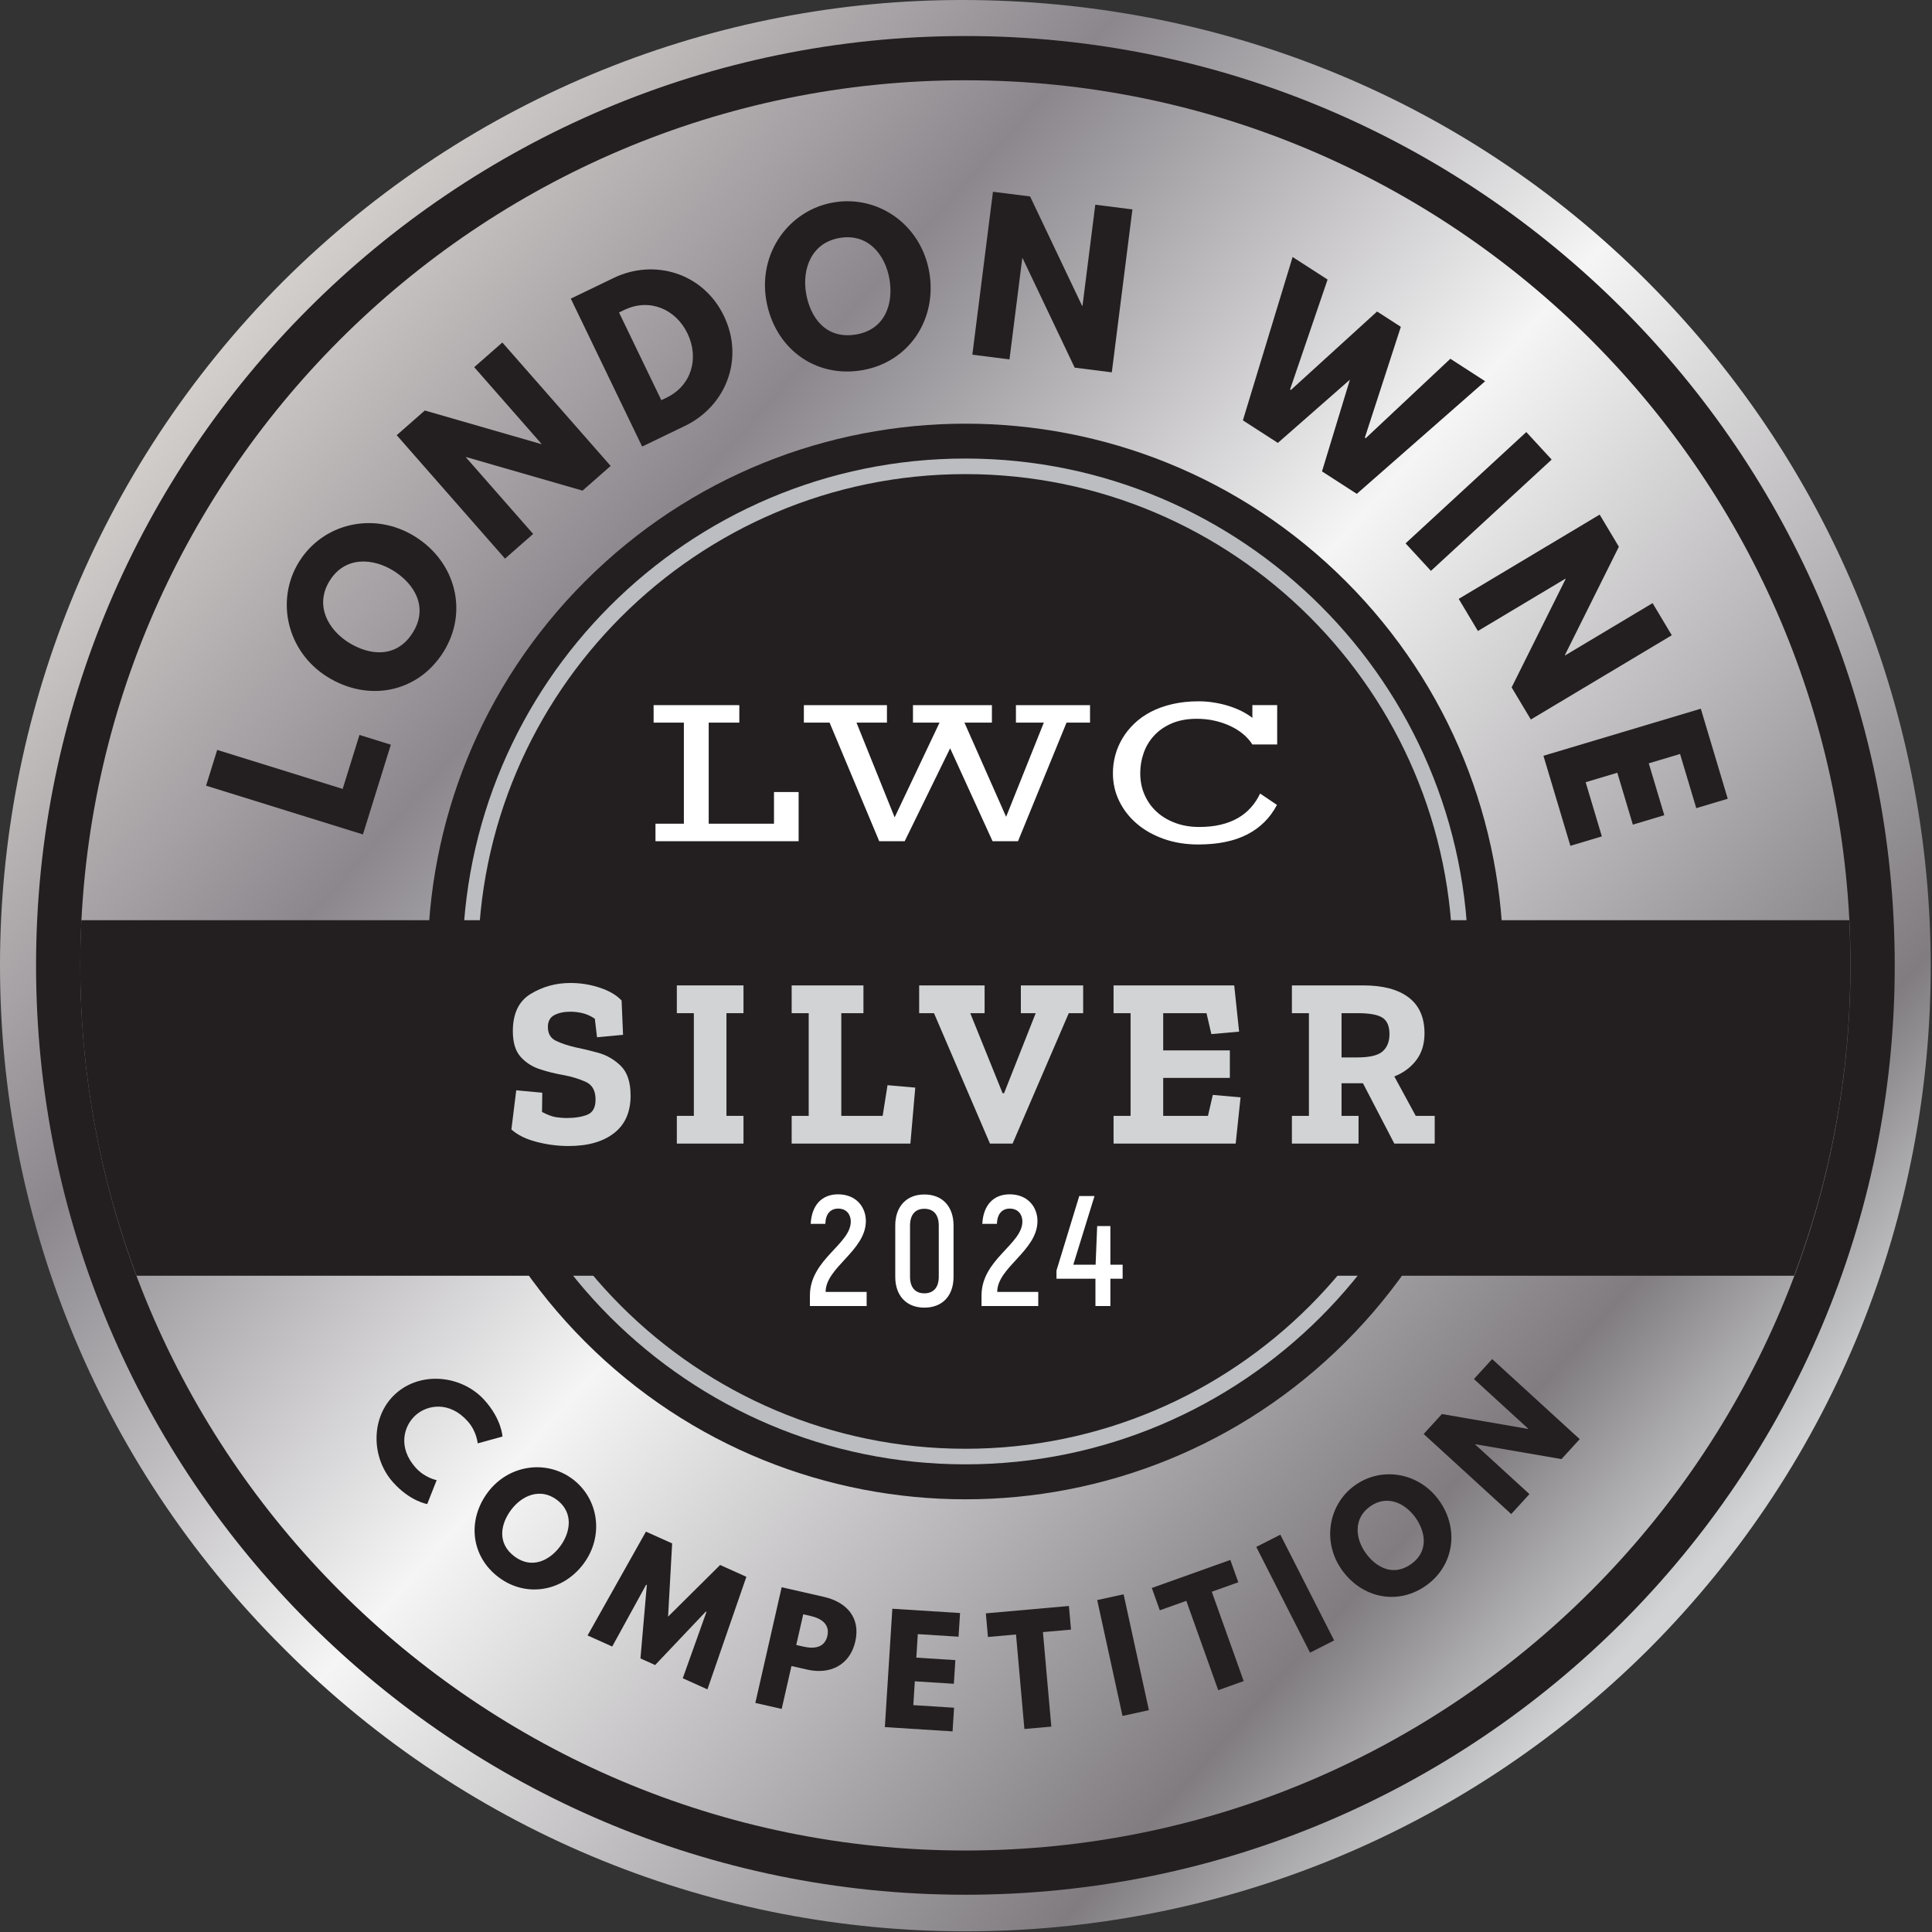 <?xml version="1.0" encoding="UTF-8" standalone="no"?>
<!DOCTYPE svg PUBLIC "-//W3C//DTD SVG 1.1//EN" "http://www.w3.org/Graphics/SVG/1.1/DTD/svg11.dtd">
<svg width="100%" height="100%" viewBox="0 0 319 319" version="1.1" xmlns="http://www.w3.org/2000/svg" xmlns:xlink="http://www.w3.org/1999/xlink" xml:space="preserve" xmlns:serif="http://www.serif.com/" style="fill-rule:evenodd;clip-rule:evenodd;stroke-linejoin:round;stroke-miterlimit:2;">
    <rect x="0" y="0" width="319" height="319" fill="#333333" stroke="none"/>
    <g transform="matrix(1,0,0,1,-47.288,-47.283)">
        <g transform="matrix(1,0,0,1,-465.048,0)">
            <g transform="matrix(239.908,220.261,220.261,-239.908,545.143,93.02)">
                <path d="M0.033,0.027C0.022,-0.243 0.231,-0.472 0.502,-0.483C0.772,-0.495 1,-0.285 1.012,-0.015C1.023,0.255 0.813,0.483 0.543,0.495C0.408,0.501 0.284,0.451 0.191,0.366C0.099,0.282 0.039,0.162 0.033,0.027Z" style="fill:url(#_Linear1);fill-rule:nonzero;"/>
            </g>
        </g>
        <g transform="matrix(1,0,0,1,-465.048,0)">
            <g transform="matrix(-2.946,2.946,2.946,2.946,760.539,206.041)">
                <path d="M15.07,-36.384C3.299,-36.385 -6.244,-26.843 -6.244,-15.072C-6.244,-3.301 3.299,6.242 15.07,6.243C26.84,6.244 36.383,-3.298 36.384,-15.069C36.384,-26.841 26.841,-36.384 15.07,-36.384" style="fill:rgb(35,31,32);fill-rule:nonzero;"/>
            </g>
        </g>
        <g transform="matrix(1,0,0,1,-465.048,0)">
            <g transform="matrix(4.167,0,0,4.167,671.732,286.494)">
                <path d="M0,-38.62C-10.646,-38.62 -19.307,-29.957 -19.307,-19.31C-19.307,-8.663 -10.646,0 0,0C10.647,0 19.309,-8.663 19.309,-19.31C19.309,-29.957 10.647,-38.62 0,-38.62M0,0.617C-10.986,0.617 -19.924,-8.322 -19.924,-19.31C-19.924,-30.299 -10.986,-39.237 0,-39.237C10.987,-39.237 19.926,-30.299 19.926,-19.31C19.926,-8.322 10.987,0.617 0,0.617" style="fill:rgb(187,189,192);fill-rule:nonzero;"/>
            </g>
        </g>
        <g transform="matrix(1,0,0,1,-465.048,0)">
            <g transform="matrix(4.167,0,0,4.167,671.739,352.827)">
                <path d="M0,-70.144C-19.338,-70.144 -35.072,-54.411 -35.072,-35.072C-35.072,-15.733 -19.338,0 0,0C19.338,0 35.071,-15.733 35.071,-35.072C35.071,-54.411 19.338,-70.144 0,-70.144M0,1.753C-20.306,1.753 -36.825,-14.767 -36.825,-35.072C-36.825,-55.377 -20.306,-71.897 0,-71.897C20.304,-71.897 36.824,-55.377 36.824,-35.072C36.824,-14.767 20.304,1.753 0,1.753" style="fill:rgb(35,31,32);fill-rule:nonzero;"/>
            </g>
        </g>
        <g transform="matrix(1,0,0,1,-465.048,0)">
            <g transform="matrix(4.167,0,0,4.167,817.678,257.924)">
                <path d="M0,-14.087L-70.052,-14.087C-70.082,-13.494 -70.097,-12.896 -70.097,-12.295C-70.097,-7.971 -69.305,-3.829 -67.867,0L-2.185,0C-0.747,-3.829 0.045,-7.971 0.045,-12.295C0.045,-12.896 0.03,-13.494 0,-14.087" style="fill:rgb(35,31,32);fill-rule:nonzero;"/>
            </g>
        </g>
        <g transform="matrix(1,0,0,1,-465.048,0)">
            <g transform="matrix(4.167,0,0,4.167,620.565,166.603)">
                <path d="M0,4.004L1.125,4.004L1.125,-0.001L-0.074,-0.001L-0.074,-0.694L3.322,-0.694L3.322,-0.001L2.109,-0.001L2.109,4.004L4.696,4.004L4.696,2.749L5.672,2.749L5.672,4.698L0,4.698L0,4.004Z" style="fill:white;fill-rule:nonzero;"/>
            </g>
        </g>
        <g transform="matrix(1,0,0,1,-465.048,0)">
            <g transform="matrix(4.167,0,0,4.167,649.312,183.291)">
                <path d="M0,-4.006L-1.019,-4.006L-1.019,-4.699L2.273,-4.699L2.273,-4.006L1.066,-4.006L2.578,-0.252L4.357,-4.006L3.304,-4.006L3.304,-4.699L6.432,-4.699L6.432,-4.006L5.344,-4.006L6.995,-0.274L8.489,-4.006L7.384,-4.006L7.384,-4.699L10.32,-4.699L10.32,-4.006L9.389,-4.006L7.466,0.693L6.458,0.693L4.777,-2.989L2.976,0.693L1.967,0.693L0,-4.006Z" style="fill:white;fill-rule:nonzero;"/>
            </g>
        </g>
        <g transform="matrix(1,0,0,1,-465.048,0)">
            <g transform="matrix(4.167,0,0,4.167,696.094,174.846)">
                <path d="M0,0.025C0,-0.214 0.03,-0.451 0.093,-0.685C0.155,-0.918 0.25,-1.141 0.375,-1.351C0.5,-1.563 0.657,-1.758 0.844,-1.938C1.031,-2.119 1.251,-2.275 1.502,-2.406C1.754,-2.538 2.038,-2.64 2.354,-2.713C2.67,-2.787 3.017,-2.824 3.396,-2.824C3.597,-2.824 3.798,-2.809 3.998,-2.776C4.196,-2.745 4.388,-2.701 4.572,-2.644C4.754,-2.589 4.928,-2.519 5.091,-2.439C5.253,-2.357 5.399,-2.267 5.526,-2.169L5.526,-2.673L6.509,-2.673L6.509,-1.114L5.526,-1.114C5.433,-1.261 5.312,-1.397 5.163,-1.524C5.012,-1.648 4.841,-1.756 4.651,-1.845C4.46,-1.934 4.252,-2.005 4.027,-2.056C3.802,-2.107 3.568,-2.131 3.326,-2.131C2.944,-2.131 2.614,-2.071 2.331,-1.949C2.05,-1.828 1.818,-1.667 1.634,-1.467C1.447,-1.266 1.31,-1.037 1.219,-0.778C1.128,-0.52 1.083,-0.251 1.083,0.025C1.083,0.337 1.14,0.624 1.256,0.884C1.372,1.147 1.532,1.37 1.738,1.558C1.944,1.746 2.192,1.892 2.478,1.998C2.762,2.103 3.078,2.155 3.42,2.155C3.733,2.155 4.016,2.126 4.27,2.065C4.524,2.005 4.751,1.918 4.95,1.803C5.149,1.689 5.322,1.549 5.467,1.385C5.613,1.221 5.736,1.036 5.833,0.831L6.5,1.281C6.231,1.795 5.839,2.185 5.325,2.45C4.809,2.716 4.162,2.849 3.382,2.849C2.891,2.849 2.439,2.777 2.026,2.632C1.614,2.487 1.256,2.289 0.957,2.034C0.657,1.78 0.422,1.481 0.254,1.138C0.084,0.796 0,0.424 0,0.025" style="fill:white;fill-rule:nonzero;"/>
            </g>
        </g>
        <g transform="matrix(1,0,0,1,-465.048,0)">
            <g transform="matrix(1.237,-3.979,3.979,1.237,465.048,0)">
                <path d="M-33.288,31.246L-34.772,31.246L-34.772,37.755L-31.048,37.755L-31.048,36.453L-33.288,36.453L-33.288,31.246Z" style="fill:rgb(35,31,32);fill-rule:nonzero;"/>
            </g>
        </g>
        <g transform="matrix(1,0,0,1,-465.048,0)">
            <g transform="matrix(2.2,-3.539,3.539,2.2,465.048,0)">
                <path d="M-19.575,40.812C-19.575,42.713 -18.218,44.189 -16.293,44.189C-14.424,44.189 -13.019,42.713 -13.019,40.812C-13.019,38.911 -14.487,37.444 -16.293,37.444C-18.084,37.444 -19.575,38.911 -19.575,40.812ZM-17.974,40.812C-17.974,39.842 -17.437,38.871 -16.293,38.871C-15.141,38.871 -14.621,39.842 -14.621,40.812C-14.621,41.782 -15.11,42.753 -16.293,42.753C-17.508,42.753 -17.974,41.782 -17.974,40.812Z" style="fill:rgb(35,31,32);fill-rule:nonzero;"/>
            </g>
        </g>
        <g transform="matrix(1,0,0,1,-465.048,0)">
            <g transform="matrix(3.132,-2.748,2.748,3.132,465.048,0)">
                <path d="M2.973,41.815L2.988,41.815L5.576,45.854L7.059,45.854L7.059,39.346L5.576,39.346L5.576,43.385L5.56,43.385L2.973,39.346L1.49,39.346L1.49,45.854L2.973,45.854L2.973,41.815Z" style="fill:rgb(35,31,32);fill-rule:nonzero;"/>
            </g>
        </g>
        <g transform="matrix(1,0,0,1,-465.048,0)">
            <g transform="matrix(3.753,-1.81,1.81,3.753,465.048,0)">
                <path d="M20.526,35.636L20.526,42.144L22.412,42.144C24.202,42.144 25.693,40.787 25.693,38.886C25.693,36.993 24.194,35.636 22.412,35.636L20.526,35.636ZM22.009,40.819L22.009,36.961L22.238,36.961C23.342,36.961 24.092,37.805 24.092,38.894C24.084,39.983 23.335,40.819 22.238,40.819L22.009,40.819Z" style="fill:rgb(35,31,32);fill-rule:nonzero;"/>
            </g>
        </g>
        <g transform="matrix(1,0,0,1,-465.048,0)">
            <g transform="matrix(4.107,-0.7,0.7,4.107,465.048,0)">
                <path d="M37.219,29.922C37.219,31.823 38.576,33.299 40.501,33.299C42.371,33.299 43.775,31.823 43.775,29.922C43.775,28.021 42.308,26.554 40.501,26.554C38.71,26.554 37.219,28.021 37.219,29.922ZM38.821,29.922C38.821,28.952 39.357,27.982 40.501,27.982C41.653,27.982 42.173,28.952 42.173,29.922C42.173,30.893 41.684,31.863 40.501,31.863C39.286,31.863 38.821,30.893 38.821,29.922Z" style="fill:rgb(35,31,32);fill-rule:nonzero;"/>
            </g>
        </g>
        <g transform="matrix(1,0,0,1,-465.048,0)">
            <g transform="matrix(4.134,0.523,-0.523,4.134,465.048,0)">
                <path d="M54.154,14.902L54.17,14.902L56.758,18.941L58.241,18.941L58.241,12.433L56.758,12.433L56.758,16.472L56.742,16.472L54.154,12.433L52.671,12.433L52.671,18.941L54.154,18.941L54.154,14.902Z" style="fill:rgb(35,31,32);fill-rule:nonzero;"/>
            </g>
        </g>
        <g transform="matrix(1,0,0,1,-465.048,0)">
            <g transform="matrix(3.501,2.259,-2.259,3.501,465.048,0)">
                <path d="M69.838,-9.325L71.479,-9.325L73.333,-15.833L71.692,-15.833L70.58,-11.368L70.54,-11.368L69.357,-15.833L68.237,-15.833L67.053,-11.368L67.014,-11.368L65.902,-15.833L64.253,-15.833L66.107,-9.325L67.756,-9.325L68.797,-12.978L69.838,-9.325Z" style="fill:rgb(35,31,32);fill-rule:nonzero;"/>
            </g>
        </g>
        <g transform="matrix(1,0,0,1,-465.048,0)">
            <g transform="matrix(2.824,3.063,-3.063,2.824,465.048,0)">
                <rect x="69.63" y="-33.518" width="1.483" height="6.508" style="fill:rgb(35,31,32);"/>
            </g>
        </g>
        <g transform="matrix(1,0,0,1,-465.048,0)">
            <g transform="matrix(2.138,3.576,-3.576,2.138,465.048,0)">
                <path d="M67.083,-45.395L67.099,-45.395L69.687,-41.356L71.17,-41.356L71.17,-47.864L69.687,-47.864L69.687,-43.825L69.671,-43.825L67.083,-47.864L65.6,-47.864L65.6,-41.356L67.083,-41.356L67.083,-45.395Z" style="fill:rgb(35,31,32);fill-rule:nonzero;"/>
            </g>
        </g>
        <g transform="matrix(1,0,0,1,-465.048,0)">
            <g transform="matrix(1.194,3.992,-3.992,1.194,465.048,0)">
                <path d="M64.067,-64.145L60.343,-64.145L60.343,-57.636L64.067,-57.636L64.067,-58.938L61.826,-58.938L61.826,-60.248L63.972,-60.248L63.972,-61.549L61.826,-61.549L61.826,-62.843L64.067,-62.843L64.067,-64.145Z" style="fill:rgb(35,31,32);fill-rule:nonzero;"/>
            </g>
        </g>
        <g transform="matrix(1,0,0,1,-465.048,0)">
            <g transform="matrix(2.782,3.102,-3.102,2.782,465.048,0)">
                <path d="M70.32,25.696C69.243,25.696 68.77,24.944 68.77,24.312C68.77,23.685 69.243,22.933 70.32,22.933C70.867,22.933 71.243,23.223 71.243,23.223L71.698,22.312C71.698,22.312 71.174,21.879 70.154,21.879C68.821,21.879 67.607,22.973 67.607,24.323C67.607,25.668 68.827,26.75 70.154,26.75C71.174,26.75 71.698,26.317 71.698,26.317L71.243,25.406C71.243,25.406 70.867,25.696 70.32,25.696Z" style="fill:rgb(35,31,32);fill-rule:nonzero;"/>
            </g>
        </g>
        <g transform="matrix(1,0,0,1,-465.048,0)">
            <g transform="matrix(3.337,2.495,-2.495,3.337,465.048,0)">
                <path d="M66.779,38.081C66.779,39.454 67.759,40.519 69.149,40.519C70.499,40.519 71.513,39.454 71.513,38.081C71.513,36.708 70.454,35.648 69.149,35.648C67.856,35.648 66.779,36.708 66.779,38.081ZM67.935,38.081C67.935,37.38 68.323,36.679 69.149,36.679C69.981,36.679 70.357,37.38 70.357,38.081C70.357,38.782 70.004,39.482 69.149,39.482C68.271,39.482 67.935,38.782 67.935,38.081Z" style="fill:rgb(35,31,32);fill-rule:nonzero;"/>
            </g>
        </g>
        <g transform="matrix(1,0,0,1,-465.048,0)">
            <g transform="matrix(3.8,1.709,-1.709,3.8,465.048,0)">
                <path d="M66.959,55.251L68.031,55.251L67.609,50.55L66.469,50.55L65.427,53.262L64.384,50.55L63.245,50.55L62.823,55.251L63.894,55.251L64.116,52.465L64.145,52.465L65.108,55.222L65.746,55.222L66.709,52.465L66.737,52.465L66.959,55.251Z" style="fill:rgb(35,31,32);fill-rule:nonzero;"/>
            </g>
        </g>
        <g transform="matrix(1,0,0,1,-465.048,0)">
            <g transform="matrix(4.063,0.925,-0.925,4.063,465.048,0)">
                <path d="M57.746,62.994L57.746,67.695L58.817,67.695L58.817,65.951L59.461,65.951C60.378,65.951 61.068,65.41 61.068,64.441C61.068,63.467 60.378,62.994 59.461,62.994L57.746,62.994ZM58.817,65.096L58.817,63.849L59.119,63.849C59.541,63.849 59.94,63.991 59.94,64.475C59.94,64.954 59.541,65.096 59.119,65.096L58.817,65.096Z" style="fill:rgb(35,31,32);fill-rule:nonzero;"/>
            </g>
        </g>
        <g transform="matrix(1,0,0,1,-465.048,0)">
            <g transform="matrix(4.158,0.263,-0.263,4.158,465.048,0)">
                <path d="M54.051,72.006L51.362,72.006L51.362,76.706L54.051,76.706L54.051,75.766L52.433,75.766L52.433,74.82L53.983,74.82L53.983,73.88L52.433,73.88L52.433,72.946L54.051,72.946L54.051,72.006Z" style="fill:rgb(35,31,32);fill-rule:nonzero;"/>
            </g>
        </g>
        <g transform="matrix(1,0,0,1,-465.048,0)">
            <g transform="matrix(4.15,-0.368,0.368,4.15,465.048,0)">
                <path d="M43.573,80.387L44.69,80.387L44.69,84.147L45.761,84.147L45.761,80.387L46.878,80.387L46.878,79.447L43.573,79.447L43.573,80.387Z" style="fill:rgb(35,31,32);fill-rule:nonzero;"/>
            </g>
        </g>
        <g transform="matrix(1,0,0,1,-465.048,0)">
            <g transform="matrix(4.071,-0.889,0.889,4.071,465.048,0)">
                <rect x="37.615" y="84.725" width="1.071" height="4.7" style="fill:rgb(35,31,32);"/>
            </g>
        </g>
        <g transform="matrix(1,0,0,1,-465.048,0)">
            <g transform="matrix(3.924,-1.401,1.401,3.924,465.048,0)">
                <path d="M28.7,90.055L29.816,90.055L29.816,93.815L30.888,93.815L30.888,90.055L32.004,90.055L32.004,89.115L28.7,89.115L28.7,90.055Z" style="fill:rgb(35,31,32);fill-rule:nonzero;"/>
            </g>
        </g>
        <g transform="matrix(1,0,0,1,-465.048,0)">
            <g transform="matrix(3.714,-1.889,1.889,3.714,465.048,0)">
                <rect x="21.553" y="92.465" width="1.071" height="4.701" style="fill:rgb(35,31,32);"/>
            </g>
        </g>
        <g transform="matrix(1,0,0,1,-465.048,0)">
            <g transform="matrix(3.379,-2.438,2.438,3.379,465.048,0)">
                <path d="M9.285,97.423C9.285,98.796 10.265,99.861 11.655,99.861C13.005,99.861 14.02,98.796 14.02,97.423C14.02,96.05 12.96,94.99 11.655,94.99C10.362,94.99 9.285,96.05 9.285,97.423ZM10.442,97.423C10.442,96.722 10.829,96.021 11.655,96.021C12.487,96.021 12.863,96.722 12.863,97.423C12.863,98.123 12.51,98.824 11.655,98.824C10.778,98.824 10.442,98.123 10.442,97.423Z" style="fill:rgb(35,31,32);fill-rule:nonzero;"/>
            </g>
        </g>
        <g transform="matrix(1,0,0,1,-465.048,0)">
            <g transform="matrix(2.812,-3.075,3.075,2.812,465.048,0)">
                <path d="M-3.507,97.793L-3.496,97.793L-1.627,100.71L-0.556,100.71L-0.556,96.009L-1.627,96.009L-1.627,98.926L-1.638,98.926L-3.507,96.009L-4.578,96.009L-4.578,100.71L-3.507,100.71L-3.507,97.793Z" style="fill:rgb(35,31,32);fill-rule:nonzero;"/>
            </g>
        </g>
        <g transform="matrix(1,0,0,1,-465.048,0)">
            <g transform="matrix(3.168,0,0,4.167,496.268,0)">
                <path d="M37.938,54.761C37.938,55.411 37.651,55.906 37.076,56.246C36.501,56.587 35.711,56.757 34.705,56.757C34.147,56.757 33.591,56.703 33.037,56.593C32.483,56.484 32.046,56.32 31.725,56.102L31.978,54.549L33.335,54.646L33.322,55.407C33.61,55.523 33.855,55.592 34.058,55.615C34.261,55.637 34.434,55.648 34.578,55.648C35.026,55.648 35.394,55.605 35.681,55.518C35.968,55.431 36.112,55.231 36.112,54.916C36.112,54.568 35.943,54.335 35.605,54.217C35.267,54.098 34.869,54.006 34.413,53.942C34.016,53.89 33.616,53.815 33.215,53.715C32.813,53.616 32.477,53.452 32.206,53.223C31.936,52.995 31.801,52.656 31.801,52.206C31.801,51.505 32.113,51.012 32.739,50.726C33.365,50.44 34.049,50.297 34.793,50.297C35.334,50.297 35.85,50.36 36.34,50.485C36.831,50.61 37.207,50.779 37.469,50.991L37.545,52.351L36.188,52.447L36.074,51.714C35.863,51.605 35.649,51.531 35.434,51.493C35.218,51.454 35.009,51.435 34.806,51.435C34.468,51.435 34.187,51.48 33.963,51.57C33.739,51.66 33.627,51.817 33.627,52.042C33.627,52.306 33.77,52.489 34.058,52.592C34.345,52.695 34.675,52.778 35.047,52.843C35.385,52.894 35.78,52.966 36.233,53.059C36.685,53.153 37.082,53.326 37.425,53.58C37.767,53.834 37.938,54.228 37.938,54.761Z" style="fill:rgb(209,211,212);fill-rule:nonzero;"/>
            </g>
        </g>
        <g transform="matrix(1,0,0,1,-465.048,0)">
            <g transform="matrix(3.168,0,0,4.167,496.268,0)">
                <path d="M43.822,56.661L40.348,56.661L40.348,55.562L41.235,55.562L41.235,51.493L40.348,51.493L40.348,50.393L43.822,50.393L43.822,51.493L42.934,51.493L42.934,55.562L43.822,55.562L43.822,56.661Z" style="fill:rgb(209,211,212);fill-rule:nonzero;"/>
            </g>
        </g>
        <g transform="matrix(1,0,0,1,-465.048,0)">
            <g transform="matrix(3.168,0,0,4.167,496.268,0)">
                <path d="M52.521,56.661L46.333,56.661L46.333,55.562L47.221,55.562L47.221,51.493L46.333,51.493L46.333,50.393L50.074,50.393L50.074,51.493L48.92,51.493L48.92,55.562L51.076,55.562L51.329,54.347L52.775,54.443L52.521,56.661Z" style="fill:rgb(209,211,212);fill-rule:nonzero;"/>
            </g>
        </g>
        <g transform="matrix(1,0,0,1,-465.048,0)">
            <g transform="matrix(3.168,0,0,4.167,496.268,0)">
                <path d="M61.525,51.493L60.776,51.493L57.847,56.661L56.668,56.661L53.751,51.493L52.978,51.493L52.978,50.393L56.389,50.393L56.389,51.493L55.641,51.493L57.327,54.665L57.403,54.665L59.052,51.493L58.278,51.493L58.278,50.393L61.525,50.393L61.525,51.493Z" style="fill:rgb(209,211,212);fill-rule:nonzero;"/>
            </g>
        </g>
        <g transform="matrix(1,0,0,1,-465.048,0)">
            <g transform="matrix(3.168,0,0,4.167,496.268,0)">
                <path d="M69.475,56.661L63.11,56.661L63.11,55.562L63.997,55.562L63.997,51.493L63.11,51.493L63.11,50.393L69.399,50.393L69.653,52.225L68.207,52.322L67.954,51.493L65.697,51.493L65.697,52.968L69.171,52.968L69.171,54.057L65.697,54.057L65.697,55.562L68.03,55.562L68.283,54.732L69.729,54.829L69.475,56.661Z" style="fill:rgb(209,211,212);fill-rule:nonzero;"/>
            </g>
        </g>
        <g transform="matrix(1,0,0,1,-465.048,0)">
            <g transform="matrix(3.168,0,0,4.167,496.268,0)">
                <path d="M79.848,56.661L77.743,56.661L76.108,54.27L74.992,54.27L74.992,55.562L75.879,55.562L75.879,56.661L72.405,56.661L72.405,55.562L73.292,55.562L73.292,51.493L72.405,51.493L72.405,50.393L76.133,50.393C77.156,50.393 77.942,50.553 78.492,50.871C79.041,51.189 79.316,51.663 79.316,52.293C79.316,52.717 79.172,53.072 78.885,53.358C78.597,53.644 78.217,53.858 77.743,54L78.859,55.562L79.848,55.562L79.848,56.661ZM77.49,52.322C77.49,52.007 77.367,51.79 77.122,51.671C76.877,51.552 76.446,51.493 75.829,51.493L74.992,51.493L74.992,53.247L75.803,53.247C76.454,53.247 76.898,53.167 77.135,53.006C77.371,52.846 77.49,52.618 77.49,52.322Z" style="fill:rgb(209,211,212);fill-rule:nonzero;"/>
            </g>
        </g>
        <g transform="matrix(1,0,0,1,-465.048,0)">
            <g transform="matrix(3.168,0,0,4.167,496.268,0)">
                <path d="M47.284,63.098L50.241,63.098L50.241,62.538L48.103,62.538C48.103,61.566 50.2,60.906 50.2,59.729C50.2,59.181 49.701,58.671 48.75,58.671C47.907,58.671 47.374,59.1 47.325,59.841L48.087,59.841C48.103,59.443 48.357,59.237 48.759,59.237C49.193,59.237 49.414,59.474 49.414,59.748C49.414,60.651 47.284,61.249 47.284,62.681L47.284,63.098Z" style="fill:white;fill-rule:nonzero;"/>
            </g>
        </g>
        <g transform="matrix(1,0,0,1,-465.048,0)">
            <g transform="matrix(3.168,0,0,4.167,496.268,0)">
                <path d="M53.247,63.161C54.189,63.161 54.77,62.694 54.77,61.94L54.77,59.91C54.77,59.15 54.189,58.677 53.247,58.677C52.321,58.677 51.732,59.15 51.732,59.91L51.732,61.94C51.732,62.694 52.321,63.161 53.247,63.161ZM53.247,62.594C52.772,62.594 52.502,62.357 52.502,61.94L52.502,59.91C52.502,59.48 52.772,59.244 53.247,59.244C53.73,59.244 54,59.48 54,59.91L54,61.94C54,62.357 53.73,62.594 53.247,62.594Z" style="fill:white;fill-rule:nonzero;"/>
            </g>
        </g>
        <g transform="matrix(1,0,0,1,-465.048,0)">
            <g transform="matrix(3.168,0,0,4.167,496.268,0)">
                <path d="M56.228,63.098L59.185,63.098L59.185,62.538L57.047,62.538C57.047,61.566 59.144,60.906 59.144,59.729C59.144,59.181 58.644,58.671 57.694,58.671C56.851,58.671 56.318,59.1 56.269,59.841L57.031,59.841C57.047,59.443 57.301,59.237 57.702,59.237C58.136,59.237 58.358,59.474 58.358,59.748C58.358,60.651 56.228,61.249 56.228,62.681L56.228,63.098Z" style="fill:white;fill-rule:nonzero;"/>
            </g>
        </g>
        <g transform="matrix(1,0,0,1,-465.048,0)">
            <g transform="matrix(3.168,0,0,4.167,496.268,0)">
                <path d="M63.583,61.461L62.944,61.461L62.944,59.929L62.256,59.929L62.174,61.461L61.011,61.461L62.117,58.739L61.322,58.739L60.135,61.691L60.135,62.015L62.166,62.015L62.166,63.098L62.944,63.098L62.944,62.015L63.583,62.015L63.583,61.461Z" style="fill:white;fill-rule:nonzero;"/>
            </g>
        </g>
    </g>
    <defs>
        <linearGradient id="_Linear1" x1="0" y1="0" x2="1" y2="0" gradientUnits="userSpaceOnUse" gradientTransform="matrix(1,-5.55112e-17,5.55112e-17,1,0,0.006)"><stop offset="0" style="stop-color:rgb(223,219,215);stop-opacity:1"/><stop offset="0.26" style="stop-color:rgb(139,135,141);stop-opacity:1"/><stop offset="0.52" style="stop-color:rgb(245,245,245);stop-opacity:1"/><stop offset="0.88" style="stop-color:rgb(128,124,128);stop-opacity:1"/><stop offset="1" style="stop-color:rgb(209,211,212);stop-opacity:1"/></linearGradient>
    </defs>
</svg>
